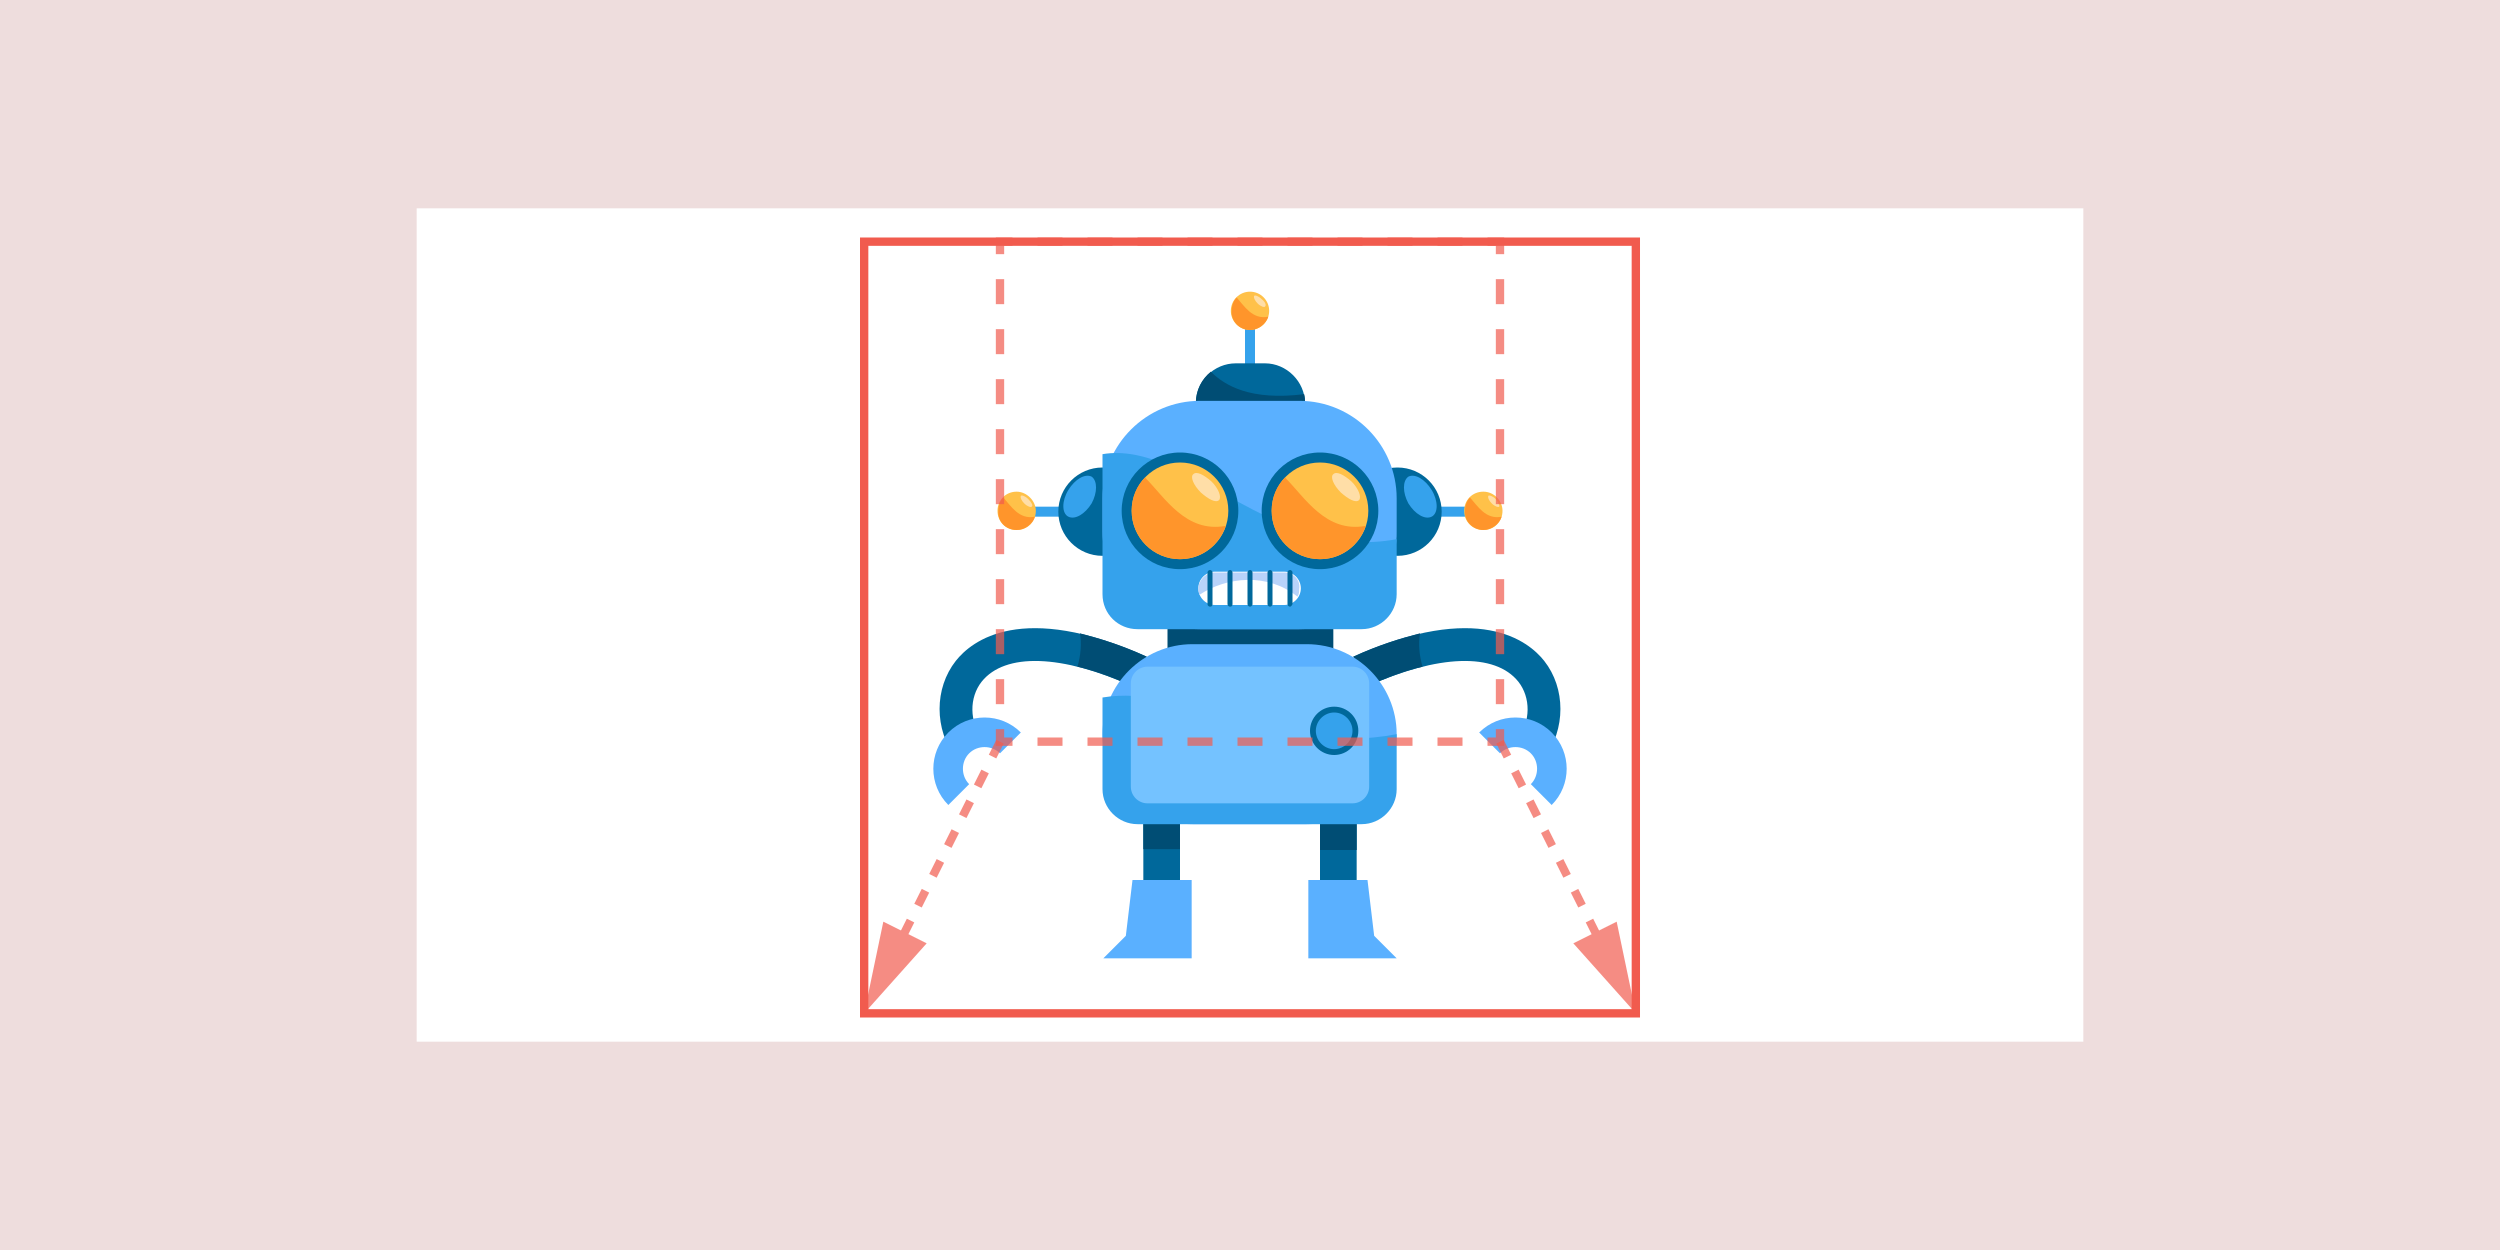 <?xml version="1.0" encoding="UTF-8"?> <svg xmlns="http://www.w3.org/2000/svg" xmlns:xlink="http://www.w3.org/1999/xlink" version="1.1" id="レイヤー_1" x="0px" y="0px" viewBox="0 0 300 150" style="enable-background:new 0 0 300 150;" xml:space="preserve"> <style type="text/css"> .st0{fill:#EEDDDD;} .st1{fill:#FFFFFF;} .st2{fill:#35A2EC;} .st3{fill:#FFC149;} .st4{fill:#FFDEA7;} .st5{fill:#FF952B;} .st6{fill:#00689B;} .st7{fill:#004D74;} .st8{fill:#5AB0FF;} .st9{fill:#B8D3FA;} .st10{fill:#74C2FF;} .st11{opacity:0.7;} .st12{fill:none;stroke:#F15B4E;stroke-miterlimit:10;} .st13{fill:none;stroke:#F15B4E;stroke-miterlimit:10;stroke-dasharray:3,3;} .st14{fill:none;stroke:#F15B4E;stroke-miterlimit:10;stroke-dasharray:2,2;} .st15{fill:#F15B4E;} </style> <g> <rect class="st0" width="300" height="150"></rect> </g> <rect x="50" y="25" class="st1" width="200" height="100"></rect> <g> <g> <path class="st2" d="M150.6,44.6v-7.3c0-0.4-0.3-0.6-0.6-0.6l0,0c-0.4,0-0.6,0.3-0.6,0.6v7.3c0,0.4,0.3,0.6,0.6,0.6l0,0 C150.4,45.3,150.6,45,150.6,44.6z"></path> <g> <circle class="st3" cx="150" cy="37.3" r="2.3"></circle> <path class="st4" d="M151.8,36.8c-0.1,0.1-0.5,0-0.9-0.4c-0.3-0.3-0.5-0.7-0.4-0.9c0.1-0.1,0.5,0,0.9,0.4 C151.8,36.2,152,36.6,151.8,36.8z"></path> <path class="st5" d="M150,39.6c1,0,1.9-0.7,2.2-1.6c-1.9,0.4-2.9-1.3-3.8-2.3c-0.4,0.4-0.6,1-0.6,1.6 C147.7,38.5,148.7,39.6,150,39.6z"></path> </g> <path class="st6" d="M151.8,43.6h-3.5c-2.6,0-4.8,2.1-4.8,4.8V49c0,2.6,2.1,4.8,4.8,4.8h3.5c2.6,0,4.8-2.1,4.8-4.8v-0.6 C156.6,45.8,154.4,43.6,151.8,43.6z"></path> <path class="st7" d="M156.6,49v-0.6c0-0.4,0-0.7-0.1-1.1c-6.4,0.8-9.5-1-11.2-2.7c-1.1,0.9-1.8,2.2-1.8,3.8V49 c0,2.6,2.1,4.8,4.8,4.8h3.5C154.4,53.8,156.6,51.7,156.6,49z"></path> </g> <g> <g> <rect x="137.2" y="91.6" class="st6" width="4.4" height="19.1"></rect> <rect x="137.2" y="91.6" class="st7" width="4.4" height="10.3"></rect> <polygon class="st8" points="135.9,105.6 143,105.6 143,115 132.4,115 135.1,112.3 "></polygon> </g> <g> <g> <path class="st6" d="M114.7,91c-2.6-3.5-2.6-8.4,0-11.7c1.9-2.4,7.9-7.2,22.9-0.5l-1.6,3.6c-8.6-3.9-15.4-4.1-18.2-0.6 c-1.5,1.9-1.5,4.8,0.1,6.9L114.7,91z"></path> </g> <path class="st7" d="M136,82.4l1.6-3.6c-3-1.4-5.7-2.2-8-2.8c0.2,1.2,0.1,2.6-0.3,4C131.4,80.5,133.6,81.3,136,82.4z"></path> <g> <path class="st8" d="M113.8,96.6c-2.4-2.4-2.4-6.3,0-8.7c2.4-2.4,6.3-2.4,8.7,0l-2.5,2.5c-1-1-2.7-1-3.7,0s-1,2.7,0,3.7 L113.8,96.6z"></path> </g> </g> <g> <rect x="158.4" y="91.7" class="st6" width="4.4" height="19.1"></rect> <rect x="158.4" y="91.7" class="st7" width="4.4" height="10.3"></rect> <polygon class="st8" points="164.1,105.6 157,105.6 157,115 167.6,115 164.9,112.3 "></polygon> </g> <g> <g> <path class="st6" d="M185.3,91c2.6-3.5,2.6-8.4,0-11.7c-1.9-2.4-7.9-7.2-22.9-0.5l1.6,3.6c8.6-3.9,15.4-4.1,18.2-0.6 c1.5,1.9,1.5,4.8-0.1,6.9L185.3,91z"></path> </g> <path class="st7" d="M164,82.4l-1.6-3.6c3-1.4,5.7-2.2,8-2.8c-0.2,1.2-0.1,2.6,0.3,4C168.6,80.5,166.4,81.3,164,82.4z"></path> <g> <path class="st8" d="M186.2,96.6c2.4-2.4,2.4-6.3,0-8.7c-2.4-2.4-6.3-2.4-8.7,0l2.5,2.5c1-1,2.7-1,3.7,0s1,2.7,0,3.7L186.2,96.6 z"></path> </g> </g> </g> <path class="st7" d="M160,78v-5.2c0-2.3-1.9-4.2-4.2-4.2h-11.5c-2.1,0-3.9,1.6-4.2,3.7l0,0v0.6V80v1.8c0,1.3,1.1,2.4,2.4,2.4h1.8 h11.5h1.8c1.3,0,2.4-1.1,2.4-2.4V78L160,78z"></path> <g> <path class="st2" d="M129.3,62H122c-0.4,0-0.6-0.3-0.6-0.6l0,0c0-0.4,0.3-0.6,0.6-0.6h7.3c0.4,0,0.6,0.3,0.6,0.6l0,0 C130,61.7,129.7,62,129.3,62z"></path> <ellipse class="st6" cx="132.3" cy="61.4" rx="5.3" ry="5.3"></ellipse> <g> <path class="st3" d="M124.3,61.3c0,1.3-1,2.3-2.3,2.3s-2.3-1-2.3-2.3s1-2.3,2.3-2.3C123.2,59,124.3,60.1,124.3,61.3z"></path> <path class="st4" d="M123.8,60.8c-0.1,0.1-0.5,0-0.9-0.4c-0.3-0.3-0.5-0.7-0.4-0.9c0.1-0.1,0.5,0,0.9,0.4S124,60.7,123.8,60.8z"></path> <path class="st5" d="M122,63.6c1,0,1.9-0.7,2.2-1.6c-1.9,0.4-2.9-1.3-3.8-2.3c-0.4,0.4-0.6,1-0.6,1.6 C119.7,62.6,120.7,63.6,122,63.6z"></path> </g> <path class="st2" d="M131,60.4c-0.8,1.3-2,2-2.8,1.6s-0.8-1.9,0-3.2s2-2,2.8-1.6C131.7,57.7,131.7,59.1,131,60.4z"></path> </g> <g> <path class="st2" d="M170.7,62h7.3c0.4,0,0.6-0.3,0.6-0.6l0,0c0-0.4-0.3-0.6-0.6-0.6h-7.3c-0.4,0-0.6,0.3-0.6,0.6l0,0 C170,61.7,170.3,62,170.7,62z"></path> <ellipse class="st6" cx="167.7" cy="61.4" rx="5.3" ry="5.3"></ellipse> <g> <path class="st3" d="M180.3,61.3c0,1.3-1,2.3-2.3,2.3s-2.3-1-2.3-2.3s1-2.3,2.3-2.3S180.3,60.1,180.3,61.3z"></path> <path class="st4" d="M179.9,60.8c-0.1,0.1-0.5,0-0.9-0.4c-0.3-0.3-0.5-0.7-0.4-0.9c0.1-0.1,0.5,0,0.9,0.4 C179.8,60.3,180,60.7,179.9,60.8z"></path> <path class="st5" d="M178,63.6c1,0,1.9-0.7,2.2-1.6c-1.9,0.4-2.9-1.3-3.8-2.3c-0.4,0.4-0.6,1-0.6,1.6 C175.7,62.6,176.8,63.6,178,63.6z"></path> </g> <path class="st2" d="M169,60.4c0.8,1.3,2,2,2.8,1.6s0.8-1.9,0-3.2s-2-2-2.8-1.6C168.3,57.7,168.3,59.1,169,60.4z"></path> </g> <g> <path class="st8" d="M155.9,75.5H144c-6.5,0-11.7-5.3-11.7-11.7v-4c0-6.5,5.3-11.7,11.7-11.7h11.9c6.5,0,11.7,5.3,11.7,11.7v4 C167.7,70.3,162.4,75.5,155.9,75.5z"></path> <path class="st2" d="M136.5,75.5h26.9c2.3,0,4.2-1.9,4.2-4.2v-6.6c-14.8,2.8-25.2-11.9-35.3-10.2v16.8 C132.3,73.7,134.2,75.5,136.5,75.5z"></path> </g> <g> <path class="st8" d="M156.8,98.9h-13.7c-6,0-10.8-4.9-10.8-10.8l0,0c0-6,4.9-10.8,10.8-10.8h13.7c6,0,10.8,4.9,10.8,10.8l0,0 C167.7,94.1,162.8,98.9,156.8,98.9z"></path> <path class="st2" d="M136.5,98.9h26.9c2.3,0,4.2-1.9,4.2-4.2v-6.6c-14.8,2.8-25.2-6.1-35.3-4.4v11C132.3,97,134.2,98.9,136.5,98.9 z"></path> </g> <g> <g> <ellipse class="st6" cx="158.4" cy="61.3" rx="7" ry="7"></ellipse> <ellipse class="st3" cx="158.4" cy="61.3" rx="5.8" ry="5.8"></ellipse> <path class="st4" d="M163.1,60c-0.4,0.4-1.3-0.1-2.2-0.9c-0.9-0.9-1.3-1.9-0.9-2.2c0.4-0.4,1.3,0.1,2.2,0.9 C163,58.6,163.4,59.6,163.1,60z"></path> <path class="st5" d="M158.4,67.1c2.6,0,4.7-1.7,5.5-4c-4.8,0.9-7.3-3.4-9.7-5.8c-1,1-1.6,2.4-1.6,4 C152.6,64.5,155.2,67.1,158.4,67.1z"></path> </g> <g> <ellipse class="st6" cx="141.6" cy="61.3" rx="7" ry="7"></ellipse> <g> <ellipse class="st3" cx="141.6" cy="61.3" rx="5.8" ry="5.8"></ellipse> <path class="st4" d="M146.3,60c-0.4,0.4-1.3-0.1-2.2-0.9c-0.9-0.9-1.3-1.9-0.9-2.2c0.4-0.4,1.3,0.1,2.2,0.9 C146.2,58.6,146.6,59.6,146.3,60z"></path> <path class="st5" d="M141.6,67.1c2.6,0,4.7-1.7,5.5-4c-4.8,0.9-7.3-3.4-9.7-5.8c-1,1-1.6,2.4-1.6,4 C135.8,64.5,138.4,67.1,141.6,67.1z"></path> </g> </g> </g> <g> <path class="st1" d="M154.1,72.6h-8.3c-1.1,0-2-0.9-2-2l0,0c0-1.1,0.9-2,2-2h8.3c1.1,0,2,0.9,2,2l0,0 C156.1,71.7,155.2,72.6,154.1,72.6z"></path> <path class="st9" d="M154.1,68.7h-8.3c-1.1,0-2,0.9-2,2l0,0c0,0.3,0.1,0.5,0.1,0.7c3.3-2.2,8.2-2.7,11.8,0.2 c0.2-0.3,0.2-0.6,0.2-0.9l0,0C156.1,69.6,155.2,68.7,154.1,68.7z"></path> </g> <g> <path class="st6" d="M145.2,72.8L145.2,72.8c-0.1,0-0.3-0.1-0.3-0.3v-3.8c0-0.1,0.1-0.3,0.3-0.3l0,0c0.1,0,0.3,0.1,0.3,0.3v3.8 C145.5,72.7,145.4,72.8,145.2,72.8z"></path> <path class="st6" d="M147.6,72.8L147.6,72.8c-0.1,0-0.3-0.1-0.3-0.3v-3.8c0-0.1,0.1-0.3,0.3-0.3l0,0c0.1,0,0.3,0.1,0.3,0.3v3.8 C147.9,72.7,147.8,72.8,147.6,72.8z"></path> <path class="st6" d="M150,72.8L150,72.8c-0.1,0-0.3-0.1-0.3-0.3v-3.8c0-0.1,0.1-0.3,0.3-0.3l0,0c0.1,0,0.3,0.1,0.3,0.3v3.8 C150.3,72.7,150.1,72.8,150,72.8z"></path> <path class="st6" d="M152.4,72.8L152.4,72.8c-0.1,0-0.3-0.1-0.3-0.3v-3.8c0-0.1,0.1-0.3,0.3-0.3l0,0c0.1,0,0.3,0.1,0.3,0.3v3.8 C152.7,72.7,152.5,72.8,152.4,72.8z"></path> <path class="st6" d="M154.8,72.8L154.8,72.8c-0.1,0-0.3-0.1-0.3-0.3v-3.8c0-0.1,0.1-0.3,0.3-0.3l0,0c0.1,0,0.3,0.1,0.3,0.3v3.8 C155,72.7,154.9,72.8,154.8,72.8z"></path> </g> <path class="st10" d="M162.3,80h-24.6c-1.1,0-2,0.9-2,2v3.2V92v2.4c0,1.1,0.9,2,2,2h2.4h19.8h2.4c1.1,0,2-0.9,2-2V92v-4.3V82 C164.3,80.9,163.4,80,162.3,80z"></path> <g> <path class="st6" d="M163,87.7c0,1.6-1.3,2.9-2.9,2.9c-1.6,0-2.9-1.3-2.9-2.9s1.3-2.9,2.9-2.9C161.7,84.8,163,86.1,163,87.7z"></path> <path class="st2" d="M162.3,87.7c0,1.2-1,2.2-2.2,2.2s-2.2-1-2.2-2.2s1-2.2,2.2-2.2S162.3,86.5,162.3,87.7z"></path> </g> </g> <g class="st11"> <g> <polyline class="st12" points="120,30.5 120,29 121.5,29 "></polyline> <line class="st13" x1="124.5" y1="29" x2="177" y2="29"></line> <polyline class="st12" points="178.5,29 180,29 180,30.5 "></polyline> <line class="st13" x1="180" y1="33.5" x2="180" y2="86"></line> <polyline class="st12" points="180,87.5 180,89 178.5,89 "></polyline> <line class="st13" x1="175.5" y1="89" x2="123" y2="89"></line> <polyline class="st12" points="121.5,89 120,89 120,87.5 "></polyline> <line class="st13" x1="120" y1="84.5" x2="120" y2="32"></line> </g> </g> <rect x="103.7" y="29" class="st12" width="92.6" height="92.6"></rect> <g class="st11"> <g> <line class="st14" x1="120" y1="89" x2="107.7" y2="113.6"></line> <g> <polygon class="st15" points="106,110.6 103.7,121.6 111.2,113.2 "></polygon> </g> </g> </g> <g class="st11"> <g> <line class="st14" x1="180" y1="89" x2="192.3" y2="113.6"></line> <g> <polygon class="st15" points="188.8,113.2 196.3,121.6 194,110.6 "></polygon> </g> </g> </g> </svg> 